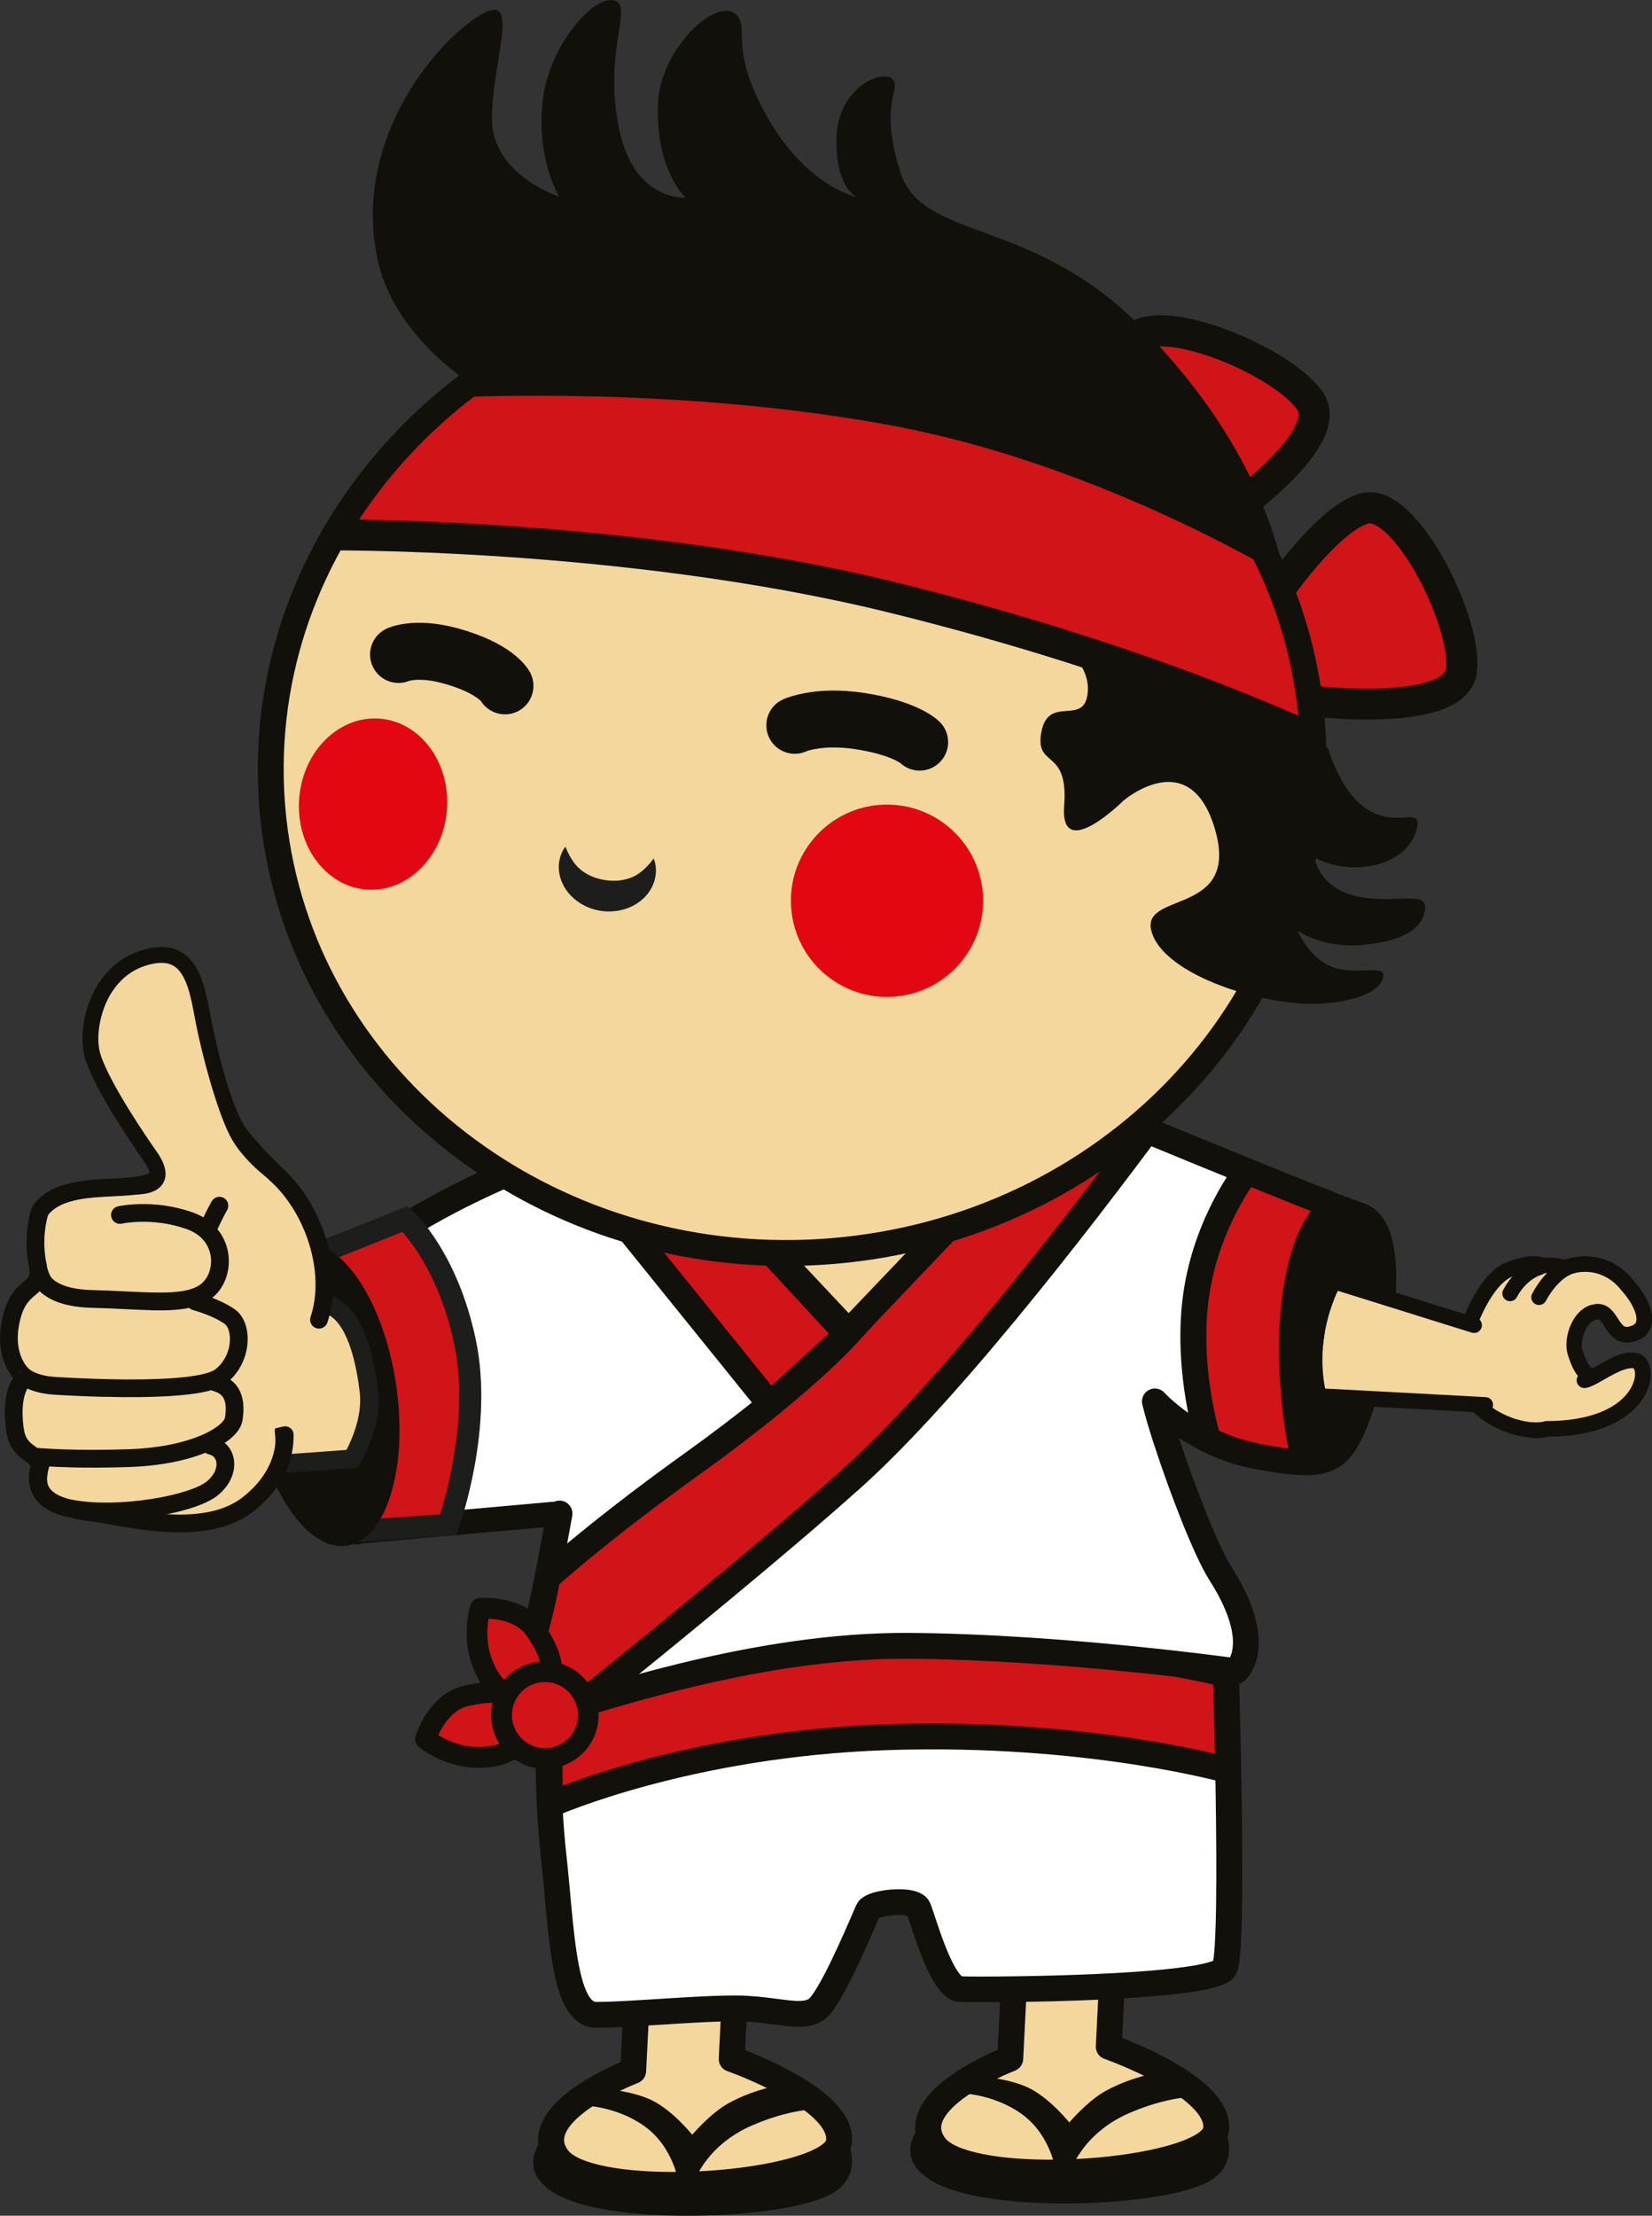<?xml version="1.0" encoding="UTF-8"?>
<svg id="Calque_2" data-name="Calque 2" xmlns="http://www.w3.org/2000/svg" xmlns:xlink="http://www.w3.org/1999/xlink" viewBox="0 0 465.27 623.76">
  <rect x="0" y="0" width="465.27" height="623.76" fill="#333333" stroke="none"/>
  <defs>
    <style>
      .cls-1 {
        clip-path: url(#clippath);
      }

      .cls-2 {
        fill: none;
      }

      .cls-2, .cls-3, .cls-4, .cls-5, .cls-6, .cls-7, .cls-8 {
        stroke-width: 0px;
      }

      .cls-3 {
        fill: #d01417;
      }

      .cls-4 {
        fill: #1d1d1b;
      }

      .cls-9 {
        clip-path: url(#clippath-1);
      }

      .cls-10 {
        clip-path: url(#clippath-2);
      }

      .cls-5 {
        fill: #e30613;
      }

      .cls-6 {
        fill: #f3d79c;
      }

      .cls-7 {
        fill: #fff;
      }

      .cls-8 {
        fill: #12100b;
      }
    </style>
    <clipPath id="clippath">
      <path id="SVGID" class="cls-2" d="M154.75,482.3s-1.09,19.54,1.21,40.1c2.3,20.56,2.51,44.81,12.02,44.81,9.51,0,28.62-1.89,39.55-1.82,10.93.07,18.41,3.3,22.59.18,4.18-3.12,13.38-25.48,14.45-27.8,1.07-2.32,12.77-3.4,14.06-.72,1.29,2.68,6.47,22.67,11.92,22.94,5.45.27,71.78.03,74.46-6.02,2.68-6.04.34-82.69.34-82.69,0,0-59.42-14.15-108.16-9.22-48.73,4.93-82.43,20.24-82.43,20.24Z"/>
    </clipPath>
    <clipPath id="clippath-1">
      <path id="SVGID-2" data-name="SVGID" class="cls-2" d="M353.63,409.85c17.58,3.42,22.09,2.26,26.27-5.66,6.86-12.97,16.19-57.51,3.1-61.97-11.64-3.96-81.4-32.92-81.4-32.92l-62.62,65.64-38.76-41.24-48.66-6.87s-17.41,6.35-34.89,16.81c-17.48,10.46-31.74,9.28-31.74,9.28,0,0,5.67,30.45,19.8,52.07,14.13,21.63-3.92,26.1-3.92,26.1l56.75-5.07s-3.51,19.48-5.12,26.37c-1.61,6.89-9.9,33.1,2.31,29.91,12.2-3.19,57.39-19.31,101.11-19.03,43.73.29,92.19,7.15,92.19,7.15,0,0,8.6-7.18-4.33-27.48-5.66-8.89-15.87-37.56-18.49-48.47,0,0,10.81,11.95,28.39,15.37Z"/>
    </clipPath>
    <clipPath id="clippath-2">
      <path id="SVGID-3" data-name="SVGID" class="cls-2" d="M76.69,227.19c6.2,75.67,76.77,131.64,157.63,125.01,80.85-6.63,141.36-73.34,135.16-149.01-6.2-75.67-76.78-131.64-157.63-125.01-80.85,6.63-141.36,73.34-135.16,149.01Z"/>
    </clipPath>
  </defs>
  <g id="texte">
    <g>
      <g>
        <g>
          <polygon class="cls-6" points="286.53 337.34 243.54 379.32 197.05 337.65 286.53 337.34"/>
          <path class="cls-8" d="M286.53,337.34l-2.04-2.09-41.04,40.07-38.82-34.79,81.9-.29v-2.91s-2.05-2.09-2.05-2.09l2.04,2.09v-2.92s-89.49.31-89.49.31c-1.21,0-2.29.75-2.71,1.88-.43,1.13-.12,2.4.78,3.21l46.49,41.67c1.14,1.02,2.89.98,3.98-.09l42.99-41.98c.85-.83,1.11-2.09.66-3.19-.45-1.1-1.52-1.82-2.71-1.81v2.92Z"/>
          <path class="cls-8" d="M152.42,602.66s-8.22,9.76,6.81,16.27c17.4,7.53,62.92,5.63,75.12-1.42,8.96-5.18,4.49-14.36,4.49-14.36l-86.42-.49Z"/>
          <path class="cls-6" d="M179.44,560.48l-1.13,22.52s-31.02,11.76-21.2,24.61c9.82,12.85,77.59,7.69,79.15-4.59,1.57-12.28-30.21-23.38-30.21-23.38l1.08-21.57-27.7,2.42Z"/>
          <path class="cls-8" d="M179.44,560.48l-3.64-.18-1.13,22.52,3.64.18-1.29-3.41c-.12.05-6.09,2.3-12.23,6.05-3.08,1.89-6.21,4.14-8.73,6.85-1.26,1.36-2.37,2.85-3.19,4.53-.82,1.67-1.35,3.57-1.32,5.58.03,2.48.96,5.01,2.67,7.22h0c1.63,2.1,3.86,3.51,6.43,4.65,3.86,1.68,8.63,2.74,13.98,3.41,5.35.67,11.27.92,17.3.83,10.74-.17,21.81-1.44,30.55-3.63,4.38-1.1,8.18-2.41,11.2-4.09,1.51-.85,2.84-1.79,3.96-2.98.55-.6,1.05-1.26,1.45-2.02.4-.76.69-1.61.8-2.51.07-.52.09-1.02.08-1.52-.04-2.26-.78-4.35-1.86-6.17-1.9-3.19-4.79-5.79-8-8.12-4.82-3.48-10.47-6.29-14.96-8.3-4.49-2-7.81-3.16-7.88-3.18l-1.2,3.44,3.64.18,1.08-21.57c.05-1.05-.35-2.07-1.11-2.81-.76-.73-1.79-1.1-2.85-1.01l-27.7,2.42c-1.82.16-3.23,1.62-3.32,3.45l3.64.18.32,3.63,23.53-2.05-.87,17.4c-.08,1.62.91,3.09,2.44,3.62l.07.02c.77.27,8.14,2.95,15.13,6.85,3.49,1.94,6.87,4.2,9.21,6.45,1.17,1.12,2.07,2.22,2.63,3.2.56.99.78,1.8.79,2.48,0,.17,0,.33-.03.48l.13.02-.13-.03h0s.13.03.13.03l-.13-.03v.03c-.04.08-.26.45-.84.94-1.01.86-3.01,1.94-5.66,2.88-3.98,1.44-9.39,2.67-15.37,3.54-5.99.87-12.56,1.39-18.97,1.49-7.67.12-15.11-.36-20.94-1.5-2.91-.57-5.42-1.3-7.3-2.12-1.89-.82-3.09-1.75-3.56-2.4h0c-.92-1.23-1.14-2.09-1.17-2.91,0-.67.15-1.4.57-2.26.72-1.5,2.29-3.3,4.34-4.98,3.06-2.53,7.09-4.81,10.3-6.38,1.61-.79,3.02-1.42,4.01-1.84.5-.21.89-.37,1.16-.48.13-.05.23-.09.3-.12l.07-.03h.01c1.36-.52,2.27-1.78,2.35-3.23l1.13-22.52-3.64-.18.32,3.63-.32-3.63Z"/>
          <path class="cls-8" d="M195.19,614.98s3.15-10.85,16.76-16.71c12.7-5.47,21.03-4.53,21.03-4.53l-11.33-7.07s-8.45.97-16.52,5.45c-5.07,2.81-10.17,8.84-10.17,8.84,0,0-5.77-7.2-11.88-9.94-6.28-2.82-14.9-3.13-14.9-3.13l-7.01,4.8s10.44-.87,19.88,5.54c8.97,6.09,10.17,16.85,10.17,16.85l3.98-.09Z"/>
          <path class="cls-8" d="M258.61,599.2s-8.22,9.76,6.82,16.27c17.4,7.53,62.92,5.63,75.12-1.42,8.96-5.18,4.49-14.36,4.49-14.36l-86.42-.49Z"/>
          <path class="cls-6" d="M285.63,557.02l-1.13,22.52s-31.02,11.76-21.2,24.61c9.82,12.85,77.59,7.69,79.15-4.59,1.57-12.28-30.21-23.38-30.21-23.38l1.08-21.57-27.7,2.42Z"/>
          <path class="cls-8" d="M285.63,557.02l-3.64-.18-1.13,22.52,3.64.18-1.29-3.41c-.12.05-6.09,2.3-12.23,6.05-3.08,1.89-6.21,4.14-8.73,6.85-1.26,1.36-2.37,2.85-3.19,4.53-.82,1.67-1.35,3.57-1.32,5.58.03,2.48.96,5.01,2.67,7.22h0c1.63,2.1,3.86,3.51,6.43,4.65,3.86,1.68,8.63,2.74,13.98,3.41,5.35.67,11.27.92,17.3.83,10.74-.18,21.81-1.44,30.55-3.63,4.38-1.1,8.17-2.41,11.2-4.09,1.51-.85,2.84-1.79,3.96-2.98.55-.6,1.05-1.26,1.45-2.02.4-.76.69-1.61.8-2.51.07-.52.09-1.02.08-1.52-.04-2.26-.78-4.35-1.86-6.17-1.9-3.19-4.79-5.79-8-8.12-4.82-3.48-10.47-6.29-14.96-8.3-4.49-2-7.81-3.16-7.87-3.18l-1.2,3.44,3.64.18,1.08-21.57c.05-1.05-.35-2.07-1.11-2.81-.76-.73-1.79-1.1-2.85-1.01l-27.7,2.42c-1.82.16-3.23,1.62-3.32,3.45l3.64.18.32,3.63,23.53-2.05-.87,17.4c-.08,1.62.91,3.09,2.44,3.62l.07.02c.77.27,8.14,2.95,15.13,6.85,3.49,1.94,6.87,4.2,9.21,6.45,1.17,1.12,2.07,2.22,2.63,3.2.56.99.78,1.8.79,2.48,0,.17,0,.33-.03.48l.13.02-.13-.03h0s.13.03.13.03l-.13-.03v.03c-.04.08-.26.45-.84.94-1.01.86-3.01,1.94-5.66,2.88-3.98,1.44-9.39,2.67-15.37,3.54-5.99.87-12.56,1.39-18.97,1.49-7.67.12-15.11-.36-20.94-1.5-2.91-.57-5.42-1.3-7.3-2.12-1.89-.82-3.09-1.75-3.56-2.4h0c-.92-1.23-1.14-2.09-1.17-2.91,0-.67.15-1.4.57-2.26.72-1.5,2.29-3.3,4.34-4.98,3.06-2.53,7.09-4.81,10.3-6.38,1.61-.79,3.02-1.42,4.01-1.84.5-.21.89-.37,1.16-.48.13-.05.23-.09.3-.12l.07-.03h.01c1.36-.52,2.27-1.78,2.35-3.23l1.13-22.52-3.64-.18.32,3.63-.32-3.63Z"/>
          <path class="cls-8" d="M301.39,611.52s3.15-10.85,16.76-16.71c12.7-5.47,21.03-4.53,21.03-4.53l-11.33-7.07s-8.45.97-16.52,5.45c-5.07,2.81-10.17,8.84-10.17,8.84,0,0-5.77-7.2-11.88-9.94-6.28-2.82-14.9-3.13-14.9-3.13l-7.01,4.8s10.43-.87,19.88,5.54c8.97,6.09,10.16,16.85,10.16,16.85l3.98-.09Z"/>
          <path class="cls-7" d="M154.75,482.3s-1.09,19.54,1.21,40.1c2.3,20.56,2.51,44.81,12.02,44.81,9.51,0,28.62-1.89,39.55-1.82,10.93.07,18.41,3.3,22.59.18,4.18-3.12,13.38-25.48,14.45-27.8,1.07-2.32,12.77-3.4,14.06-.72,1.29,2.68,6.47,22.67,11.92,22.94,5.45.27,71.78.03,74.46-6.02,2.68-6.04.34-82.69.34-82.69,0,0-59.42-14.15-108.16-9.22-48.73,4.93-82.43,20.24-82.43,20.24Z"/>
          <g class="cls-1">
            <path class="cls-3" d="M154.83,508.07s38.12-17.1,94.78-19.02c56.66-1.92,96.37,9.35,96.37,9.35l-.65-27.14s-35.64-14.42-98.79-11.26c-63.14,3.16-91.8,22.29-91.8,22.29l.08,25.78Z"/>
            <path class="cls-8" d="M154.83,508.07l1.49,3.32h.01c.88-.4,38.29-16.84,93.4-18.7,2.3-.08,4.57-.13,6.81-.17,26.24-.42,48.41,1.94,63.99,4.4,7.79,1.23,13.94,2.48,18.12,3.43,2.09.47,3.69.86,4.76,1.14.54.14.94.24,1.2.32.13.04.23.06.29.08l.08.02c1.11.32,2.31.08,3.23-.62.91-.71,1.44-1.81,1.41-2.97l-.65-27.14c-.04-1.45-.93-2.75-2.28-3.29-.36-.15-31.88-12.83-87.89-11.94-4.02.06-8.17.2-12.44.41-63.83,3.18-93.17,22.58-93.64,22.9-1.01.68-1.62,1.82-1.62,3.04l.08,25.78c0,1.23.63,2.38,1.67,3.05,1.03.67,2.34.77,3.47.26l-1.49-3.32h3.64s-.08-25.79-.08-25.79h-3.64s2.02,3.04,2.02,3.04l-.09-.13.09.13h0s-.09-.13-.09-.13l.09.13c.42-.27,28.47-18.6,89.96-21.68,4.19-.21,8.25-.34,12.2-.4,27.43-.44,48.78,2.45,63.23,5.43,7.22,1.49,12.72,3,16.39,4.13,1.83.57,3.21,1.04,4.12,1.36.45.16.79.29,1.01.37l.24.09.05.02h0s.51-1.26.51-1.26l-.51,1.27h0s.51-1.27.51-1.27l-.51,1.27,1.37-3.38-3.64.09.65,27.14,3.64-.09.99-3.51c-.24-.06-37.08-10.5-90.55-9.66-2.28.04-4.6.09-6.94.17-57.34,1.95-95.86,19.21-96.15,19.33l1.49,3.32h3.64s-3.64,0-3.64,0Z"/>
          </g>
          <path class="cls-8" d="M154.75,482.3l-3.64-.2c0,.06-.38,6.87-.23,16.71.11,6.92.48,15.35,1.45,24,.57,5.07,1.01,10.42,1.5,15.61.37,3.9.77,7.71,1.28,11.26.78,5.34,1.75,10.08,3.46,13.9.87,1.91,1.94,3.63,3.49,5,.77.68,1.68,1.27,2.68,1.66,1.01.4,2.11.61,3.21.61.46,0,.93,0,1.42-.01,4.72-.08,11.01-.49,17.48-.9,6.45-.41,13.07-.82,18.23-.9.84-.01,1.64-.02,2.4-.01,3.53.02,6.72.4,9.64.78,2.93.38,5.58.79,8.19.75,1.17-.02,2.35-.13,3.53-.45,1.18-.31,2.37-.84,3.42-1.63h0c1.07-.83,1.78-1.73,2.56-2.8,1.32-1.86,2.67-4.24,4.05-6.89,2.05-3.96,4.12-8.46,5.77-12.19.83-1.86,1.55-3.53,2.1-4.82.28-.65.52-1.2.7-1.63.19-.43.33-.75.39-.88h0s-2-.92-2-.92l1.45,1.68c.1-.09.33-.3.55-.76l-2-.92,1.45,1.68-.59-.68.51.75.08-.07-.59-.68.51.75v-.02s0,.02,0,.02h0s-.01-.02-.01-.02v.02s.29-.15.65-.26c.55-.18,1.35-.37,2.23-.51.88-.13,1.85-.21,2.75-.23,1.15-.02,2.23.08,2.81.23.14.03.25.07.32.09l.07.03.49-.96-.72.8c.14.12.22.16.22.16l.49-.96-.72.8,1.46-1.62-1.95.94c.16.33.36.55.5.68l1.46-1.62-1.95.94h0s.01.02.01.02c.07.16.31.79.57,1.58.48,1.41,1.14,3.46,1.93,5.72,1.19,3.4,2.65,7.29,4.4,10.56.89,1.64,1.83,3.14,3.01,4.43.6.64,1.27,1.24,2.09,1.74.82.49,1.84.89,3,.94.5.02,1.24.04,2.27.05,3.07.04,8.59.03,15.31-.08,10.81-.17,24.66-.6,36.15-1.53,5.75-.47,10.9-1.05,14.91-1.83,2.01-.4,3.72-.83,5.21-1.4.75-.29,1.44-.62,2.14-1.09.35-.24.7-.52,1.04-.89.34-.36.68-.82.94-1.41.26-.59.37-1.06.49-1.57.2-.95.34-2.01.46-3.3.42-4.47.59-11.58.63-19.88.04-8.29-.05-17.73-.19-26.61-.28-17.54-.75-32.91-.75-32.92-.05-1.65-1.19-3.05-2.8-3.43-.07-.02-11.63-2.77-28.77-5.43-17.14-2.66-39.84-5.25-62.26-4.89-6.17.1-12.33.42-18.34,1.03-49.32,4.99-83.33,20.45-83.57,20.55-1.24.56-2.05,1.76-2.13,3.11l3.64.2,1.51,3.32h.01c.8-.37,33.87-15.15,81.27-19.94,5.77-.58,11.73-.9,17.72-.99,21.79-.35,44.15,2.18,61.02,4.81,8.44,1.31,15.51,2.65,20.45,3.65,2.47.5,4.42.92,5.74,1.22.66.15,1.17.26,1.5.34.17.04.3.07.38.09l.12.03.84-3.54-3.64.11s.03.95.08,2.66c.14,5.13.46,17.04.67,30.15.17,10.78.27,22.38.14,31.66-.06,4.63-.19,8.69-.38,11.73-.1,1.52-.21,2.78-.33,3.69-.06.45-.12.82-.17,1.05l-.06.23v.02s.27.09.27.09l-.28-.1h0s.28.1.28.1l-.28-.1,1.2.45-1.17-.52-.03.07,1.2.45-1.17-.52,2.03.9-1.62-1.52c-.1.11-.26.31-.4.62l2.03.9-1.62-1.52.69.65-.54-.78-.15.13.69.65-.54-.78s-.22.14-.57.28c-.66.27-1.8.6-3.24.91-2.52.54-5.96,1.03-9.91,1.43-11.87,1.23-28.32,1.77-40.68,1.97-4.44.07-8.36.1-11.35.1-1.5,0-2.77,0-3.75-.02-.98-.01-1.7-.03-1.99-.05l-.05.96.42-.88s-.17-.07-.38-.08l-.05.96.42-.88v.02s0-.02,0-.02h0s-.01.02-.01.02v-.02s-.38-.28-.8-.81c-.74-.92-1.68-2.54-2.54-4.42-1.32-2.83-2.55-6.25-3.53-9.16-.49-1.46-.93-2.79-1.3-3.88-.19-.55-.35-1.04-.51-1.47-.16-.44-.3-.8-.5-1.22h0c-.28-.59-.66-1.06-1.05-1.44-.68-.65-1.38-1.02-2.04-1.3-1-.41-1.97-.61-2.98-.74-1-.13-2.04-.17-3.09-.15-2.09.04-4.22.3-6.11.79-.95.25-1.85.55-2.73,1.01-.44.23-.89.51-1.35.9-.45.39-.94.92-1.31,1.71h0c-.17.38-.43.96-.79,1.81-1.26,2.93-3.75,8.72-6.35,14.06-1.3,2.66-2.62,5.22-3.8,7.19-.58.98-1.13,1.82-1.58,2.42-.22.3-.42.54-.57.7l-.18.18-.04.04h0s.09.12.09.12l-.09-.12h0s.09.12.09.12l-.09-.12h0c-.24.17-.5.31-.94.43-.43.11-1.02.19-1.78.2-1.69.04-4.15-.3-7.13-.69-2.99-.39-6.52-.82-10.54-.84-.82,0-1.67,0-2.56.01-5.44.09-12.11.5-18.58.91-6.46.41-12.72.81-17.13.88-.46,0-.89.01-1.3.01-.21,0-.34-.03-.48-.07-.24-.09-.56-.27-1.02-.81-.8-.92-1.75-2.91-2.49-5.63-1.14-4.08-1.92-9.69-2.55-15.82-.64-6.14-1.15-12.82-1.86-19.24-.93-8.33-1.3-16.55-1.41-23.3-.08-4.8-.02-8.86.05-11.72.04-1.43.08-2.55.11-3.32.02-.38.03-.67.04-.87,0-.19.01-.28.01-.28l-3.64-.2,1.51,3.32-1.51-3.32Z"/>
          <path class="cls-3" d="M145.39,491.05s-2.32,3.92-11.42,3.63c-8.08-.25-14.09-5.15-14.09-5.15,0,0,3.04-10.15,11.25-12.11,9.97-2.38,12.98.32,12.98.32l1.27,13.31Z"/>
          <path class="cls-8" d="M145.39,491.05l-2.51-1.49,1.75,1.04-1.69-1.13-.06.09,1.75,1.04-1.69-1.13.44.3-.43-.32-.02.02.44.3-.43-.32s-.39.53-1.51,1.1c-1.12.56-3.03,1.18-6.15,1.24-.39,0-.8,0-1.23-.01-3.47-.1-6.61-1.23-8.86-2.36-1.13-.56-2.02-1.12-2.63-1.52-.3-.2-.53-.37-.67-.47l-.15-.12-.03-.02-.4.5.4-.5h0s-.4.5-.4.5l.4-.5-1.84,2.26,2.79.84-.14-.04.14.04h0s-.14-.04-.14-.04l.14.04c.04-.13.79-2.46,2.36-4.81.78-1.18,1.75-2.35,2.88-3.29,1.14-.94,2.41-1.66,3.9-2.01,2.69-.64,4.78-.88,6.34-.9,1.94-.03,3.08.25,3.66.46.29.1.45.19.49.22h.02s.79-1.18.79-1.18l-.95,1.06.16.13.79-1.19-.95,1.06,1.94-2.17-2.9.28,1.27,13.31,2.9-.28-2.51-1.49,2.51,1.49,2.9-.28-1.27-13.31c-.07-.73-.41-1.41-.96-1.89-.27-.24-.99-.79-2.3-1.25-1.3-.46-3.16-.83-5.7-.79-2.06.03-4.56.33-7.61,1.06-2.57.61-4.72,1.87-6.44,3.34-2.58,2.21-4.25,4.86-5.34,6.97-1.08,2.11-1.56,3.69-1.59,3.81-.34,1.13.04,2.35.95,3.1.12.1,1.78,1.44,4.55,2.83,2.77,1.38,6.68,2.83,11.29,2.98.52.02,1.02.02,1.51.01,4.4-.07,7.46-1.1,9.45-2.27,1.99-1.17,2.86-2.45,3.07-2.8.32-.54.45-1.15.39-1.77l-2.9.28Z"/>
          <path class="cls-7" d="M353.63,409.85c17.58,3.42,22.09,2.26,26.27-5.66,6.86-12.97,16.19-57.51,3.1-61.97-11.64-3.96-81.4-32.92-81.4-32.92l-62.62,65.64-38.76-41.24-48.66-6.87s-17.41,6.35-34.89,16.81c-17.48,10.46-31.74,9.28-31.74,9.28,0,0,5.67,30.45,19.8,52.07,14.13,21.63-3.92,26.1-3.92,26.1l56.75-5.07s-3.51,19.48-5.12,26.37c-1.61,6.89-9.9,33.1,2.31,29.91,12.2-3.19,57.39-19.31,101.11-19.03,43.73.29,92.19,7.15,92.19,7.15,0,0,8.6-7.18-4.33-27.48-5.66-8.89-15.87-37.56-18.49-48.47,0,0,10.81,11.95,28.39,15.37Z"/>
          <g class="cls-9">
            <path class="cls-3" d="M336.61,299.64s-58.31,82.12-96.63,116.48c-32.33,28.98-94.41,78.08-94.41,78.08l-17.54-24.83-15.6-11.5,22.66,5.04s13.65-17.69,60.02-50.95c31.4-22.52,43.48-36.33,43.48-36.33l65.88-71.96,32.14-4.02Z"/>
            <path class="cls-8" d="M336.61,299.64l-2.97-2.11s-.22.31-.66.92c-3.25,4.54-18.24,25.34-36.87,48.99-9.31,11.82-19.54,24.36-29.65,35.92-10.11,11.56-20.12,22.15-28.92,30.04-16.07,14.41-39.66,33.92-59.2,49.79-9.77,7.94-18.53,14.98-24.85,20.03-3.16,2.53-5.71,4.55-7.47,5.95-1.76,1.4-2.72,2.16-2.72,2.16l2.26,2.86,2.98-2.1-17.54-24.83c-.23-.33-.49-.59-.81-.83l-1.72-1.27,5.83,1.3c1.38.31,2.81-.21,3.68-1.33l-.56-.43.56.44h0s-.56-.44-.56-.44l.56.44c.15-.2,13.83-17.63,59.26-50.22,31.61-22.67,43.91-36.67,44.1-36.89l-2.74-2.4,2.69,2.46,64.98-70.97,30.81-3.86-.45-3.62-2.97-2.11,2.97,2.11-.45-3.62-32.14,4.02c-.85.11-1.66.52-2.23,1.15l-65.88,71.96-.06.06h0c-.18.21-12.16,13.75-42.86,35.77-46.59,33.42-60.51,51.33-60.78,51.69l2.89,2.23.79-3.56-22.66-5.04c-1.69-.38-3.39.48-4.11,2.05-.72,1.57-.24,3.42,1.15,4.44l15.13,11.15,17.2,24.35c.58.82,1.46,1.36,2.46,1.5.99.14,2-.13,2.78-.75,0,0,15.54-12.29,35.12-28.2,19.58-15.92,43.2-35.45,59.46-50.02,9.77-8.76,20.67-20.42,31.59-33.02,32.73-37.78,65.55-84.01,65.58-84.06.83-1.17.89-2.74.16-3.98-.74-1.24-2.15-1.92-3.58-1.75l.45,3.62Z"/>
            <polygon class="cls-3" points="216.88 395.38 154.34 317.95 177.01 309 238.59 375.62 216.88 395.38"/>
            <path class="cls-8" d="M216.88,395.38l2.83-2.29-59.42-73.57,15.74-6.21,57.39,62.09-19,17.28,2.45,2.7,2.83-2.29-2.83,2.29,2.45,2.7,21.72-19.76c.72-.65,1.15-1.56,1.19-2.54.04-.97-.3-1.92-.96-2.63l-61.58-66.62c-1.02-1.11-2.61-1.47-4.01-.92l-22.67,8.95c-1.08.42-1.89,1.34-2.19,2.46-.29,1.12-.04,2.32.69,3.22l62.54,77.43c.63.78,1.56,1.27,2.56,1.34,1,.08,1.99-.26,2.73-.94l-2.45-2.7Z"/>
            <path class="cls-3" d="M375.93,339.58s-8.16,3.15-11.2,25.82c-3.04,22.67,2.63,46.43,2.63,46.43l-14.51,8.12-12.61-14.68s-6.31-19.86-3.36-40.63c2.94-20.77,14.27-34.97,14.27-34.97l24.78,9.91Z"/>
            <path class="cls-8" d="M375.93,339.58l-1.31-3.4c-.65.24-3.38,1.57-6.18,5.78-2.81,4.21-5.75,11.22-7.32,22.95-.77,5.74-1,11.49-.91,16.91.27,16.89,3.57,30.69,3.61,30.85l3.54-.85-1.78-3.18-11.91,6.67-10.66-12.42-2.76,2.37,3.47-1.1v-.02c-.18-.53-3.75-12.23-3.96-26.52-.06-4.03.13-8.25.74-12.48h0c1.39-9.86,4.8-18.23,7.86-24.1,1.53-2.94,2.97-5.25,4.01-6.81.52-.78.94-1.37,1.23-1.76.14-.19.25-.34.32-.43l.07-.1v-.02s-.56-.45-.56-.45l.57.45h0s-.57-.45-.57-.45l.57.45-2.85-2.27-1.35,3.38,24.78,9.91,1.35-3.38-1.31-3.4,1.31,3.4,1.35-3.38-24.78-9.91c-1.49-.6-3.2-.15-4.2,1.11-.11.14-3.07,3.87-6.42,10.29-3.34,6.42-7.07,15.53-8.62,26.45h0c-.66,4.68-.87,9.28-.81,13.62.26,15.9,4.25,28.42,4.31,28.63.15.46.39.9.71,1.27l12.61,14.68c1.13,1.32,3.03,1.65,4.54.81l14.51-8.12c1.42-.8,2.14-2.44,1.76-4.02v-.03c-.16-.66-3.17-13.74-3.41-29.25-.08-5.14.14-10.54.85-15.83,1.46-10.94,4.13-16.84,6.16-19.87,1.02-1.52,1.87-2.33,2.38-2.74.26-.2.43-.31.49-.35l.03-.02-.3-.57.26.58.03-.02-.3-.57.26.58-1.06-2.36.93,2.42.13-.05-1.06-2.36.93,2.42c1.4-.54,2.32-1.88,2.33-3.38,0-1.5-.9-2.85-2.29-3.41l-1.35,3.38Z"/>
            <path class="cls-8" d="M397.35,377.14c-1.19,23.83-9.8,42.77-19.23,42.29-9.43-.47-16.1-20.17-14.91-44,1.19-23.83,9.8-42.77,19.23-42.29,9.43.47,16.1,20.17,14.91,44Z"/>
          </g>
          <path class="cls-8" d="M353.63,409.85l-.7,3.58c6.42,1.24,11.22,1.93,15.24,1.88,1.79-.03,3.43-.21,4.98-.61,2.31-.59,4.38-1.73,6.01-3.29,1.64-1.55,2.86-3.42,3.97-5.51,1.26-2.39,2.48-5.46,3.66-9.04,1.76-5.37,3.41-11.86,4.6-18.53,1.19-6.68,1.93-13.52,1.84-19.64-.08-4.45-.57-8.51-1.83-12-.64-1.74-1.48-3.36-2.66-4.75-1.17-1.39-2.73-2.54-4.55-3.15-1.35-.46-3.7-1.34-6.7-2.5-10.52-4.08-29.16-11.67-45.14-18.23-7.99-3.28-15.33-6.31-20.66-8.51-2.67-1.1-4.84-2-6.34-2.62-1.5-.62-2.33-.97-2.33-.97-1.39-.58-2.99-.24-4.03.85l-59.97,62.86-36.12-38.44c-.57-.6-1.33-1-2.15-1.11l-48.66-6.87c-.59-.08-1.2-.02-1.76.18-.12.05-17.68,6.44-35.51,17.11-17.83,10.68-32.37,9.73-32.56,9.95-.59.64-.93,1.49-.95,2.37,0,.05,0,.27,0,.66.03,1.84.28,7.55,2.19,15.36,1.91,7.81,11.52,27.92,18.2,38.14,7.36,11.26-20.8,15.51-14.09,20.4,6.7,4.89,11.6,6.98,11.8,7.07.91.39,1.94.39,2.84,0l56.75-5.07-1.42-3.36-3.59-.65s-.22,1.21-.57,3.14c-.53,2.89-1.36,7.4-2.21,11.81-.85,4.41-1.72,8.76-2.3,11.23-.22.94-.61,2.42-1.07,4.18-.68,2.64-1.51,5.95-2.17,9.36-.65,3.42-1.14,6.93-1.1,10.18.02,1.24.12,2.44.35,3.62.35,1.75.99,3.51,2.38,5.01.69.74,1.58,1.36,2.58,1.76,1,.4,2.07.57,3.13.55.89-.01,1.77-.15,2.66-.38h0c3.12-.82,7.98-2.34,14.3-4.21,18.91-5.6,50.69-14.19,81.9-14.68,1.32-.02,2.64-.03,3.96-.02,21.68.14,44.65,1.92,62.16,3.67,8.76.87,16.15,1.74,21.36,2.38,2.6.32,4.65.59,6.05.78.7.09,1.24.17,1.6.22.36.05.54.08.54.08,1.02.14,2.06-.15,2.85-.81.29-.24,1.35-1.2,2.33-3.06.98-1.86,1.85-4.62,1.78-8.21-.09-5.21-2.03-12.06-7.7-20.96-1.22-1.91-2.9-5.28-4.64-9.29-2.64-6.04-5.52-13.6-7.97-20.64-2.45-7.03-4.48-13.58-5.41-17.44l-3.54.85-2.7,2.44c.14.15,3.02,3.32,8.22,6.95,5.2,3.62,12.74,7.71,22.18,9.55l.7-3.58.69-3.58c-8.14-1.58-14.8-5.17-19.4-8.38-2.3-1.6-4.08-3.1-5.27-4.19-.59-.54-1.04-.98-1.33-1.27-.14-.15-.25-.26-.31-.32l-.07-.07h-.01s-1.09.99-1.09.99l1.1-.99h0s-1.09.99-1.09.99l1.1-.99c-1.11-1.23-2.93-1.55-4.4-.78-1.47.78-2.23,2.46-1.84,4.07.7,2.89,1.84,6.78,3.28,11.2,2.15,6.62,4.93,14.4,7.73,21.41,1.4,3.5,2.8,6.82,4.14,9.71,1.34,2.9,2.61,5.36,3.82,7.27,5.18,8.13,6.51,13.71,6.56,17.16.03,2.4-.51,3.85-.95,4.7-.22.42-.43.7-.55.83l-.1.11,1.11,1.13-1.01-1.21-.1.09,1.11,1.13-1.01-1.21,2.33,2.8.51-3.61c-.08,0-48.61-6.89-92.68-7.19-1.38,0-2.75,0-4.13.02-21.63.35-43.18,4.38-60.82,8.7-8.82,2.16-16.66,4.39-23.03,6.28-6.36,1.88-11.29,3.42-14.08,4.15h0c-.43.11-.74.15-.94.15-.16,0-.24-.01-.28-.02h-.03s-.03.06-.03.06l.04-.06h-.02s-.03.06-.03.06l.04-.06-.02.03.03-.03h0s-.02.03-.02.03l.03-.03s-.05-.04-.13-.17c-.12-.2-.29-.62-.41-1.24-.13-.62-.2-1.42-.22-2.34-.03-1.59.14-3.53.44-5.57.45-3.06,1.18-6.35,1.9-9.26.72-2.92,1.41-5.41,1.81-7.1.84-3.59,2.12-10.17,3.2-15.93,1.08-5.75,1.96-10.62,1.96-10.63.24-1.32-.27-2.66-1.31-3.49-1.04-.83-2.46-1.03-3.7-.51l-56.75,5.07,1.42,3.36,1.42-3.35-.4.93.4-.93h0s-.4.93-.4.93l.4-.93c-.09-.04-4.55-1.98-10.65-6.46-6.1-4.49,22.86-8.08,16.19-18.28-6.15-9.4-15.47-28.72-17.22-35.88-1.75-7.16-1.96-12.34-1.98-13.75,0-.14,0-.24,0-.3v-.06s-.38,0-.38,0h.38s0,0,0,0h-.38s.38,0,.38,0l-3.64-.09,2.69,2.46-.94-.86.93.86h0s-.94-.86-.94-.86l.93.86c.06-.06,14.08,1.47,30.93-8.61,8.56-5.13,17.16-9.27,23.6-12.12,3.22-1.43,5.9-2.53,7.77-3.27.93-.37,1.67-.65,2.16-.84.25-.09.43-.16.56-.21l.14-.05h.04s-1.25-3.44-1.25-3.44l-.51,3.61,47.39,6.7,37.88,40.31c.68.73,1.64,1.14,2.64,1.15,1,0,1.96-.4,2.65-1.13l62.62-65.64-2.64-2.52-1.4,3.37s17.45,7.24,36.35,14.98c9.45,3.87,19.27,7.86,27.46,11.14,4.1,1.64,7.79,3.1,10.83,4.28,3.05,1.18,5.42,2.07,6.98,2.6.48.17.88.43,1.35.97.7.8,1.43,2.32,1.93,4.43.5,2.1.78,4.76.82,7.71.12,7.26-1.14,16.33-2.99,24.5-.92,4.09-1.99,7.96-3.08,11.28-1.09,3.32-2.22,6.1-3.18,7.91-.6,1.14-1.17,2.04-1.72,2.73-.84,1.04-1.55,1.6-2.53,2.04-.98.43-2.33.73-4.38.76-3.05.06-7.51-.53-13.73-1.74l-.69,3.58Z"/>
          <path class="cls-3" d="M143.3,477.04s-4.5-.71-7.6-9.27c-2.75-7.6-.42-15-.42-15,0,0,10.56-.93,15.42,5.98,5.9,8.38,4.5,12.18,4.5,12.18l-11.9,6.11Z"/>
          <path class="cls-8" d="M143.3,477.04l.45-2.88-.31,1.95.42-1.93-.11-.02-.31,1.95.42-1.93-.09.4.11-.39h-.02s-.09.39-.09.39l.11-.39s-.74-.2-1.78-1.18c-1.03-.99-2.43-2.81-3.67-6.23-.83-2.28-1.13-4.59-1.17-6.64-.03-1.9.18-3.57.39-4.74.11-.58.21-1.04.29-1.35.04-.15.07-.26.09-.33l.02-.07-.05-.02.05.02h0s-.05-.02-.05-.02l.05.02-2.78-.88.26,2.9-.08-.87.07.87h0s-.08-.87-.08-.87l.07.87s.28-.02.72-.03c1.15-.02,3.52.07,5.9.75,1.19.34,2.38.83,3.43,1.49,1.06.66,1.98,1.48,2.73,2.54,3.68,5.24,4.1,8.21,4.11,9.23,0,.26-.02.41-.02.45h0s1.48.34,1.48.34l-1.42-.52-.06.19,1.48.33-1.42-.52,2.74,1-1.33-2.59-11.9,6.11,1.33,2.59.45-2.88-.45,2.88,1.33,2.59,11.9-6.11c.65-.33,1.15-.9,1.41-1.59.12-.32.34-1.12.32-2.36-.04-2.48-1.02-6.6-5.18-12.5-1.25-1.78-2.8-3.13-4.42-4.14-2.43-1.51-5-2.27-7.23-2.68-2.23-.41-4.14-.45-5.28-.44-.66.01-1.07.04-1.13.05-1.17.1-2.17.9-2.52,2.03-.06.19-1.13,3.58-1.05,8.33.04,2.55.42,5.5,1.51,8.53,1.69,4.68,3.88,7.49,5.85,9.1,1.96,1.62,3.62,2,4.04,2.06.62.1,1.23,0,1.79-.29l-1.33-2.59Z"/>
          <path class="cls-3" d="M148.41,493.94c-6.15-2.8-8.86-10.05-6.06-16.19,2.8-6.15,10.04-8.86,16.19-6.06,6.15,2.8,8.86,10.05,6.06,16.19-2.8,6.15-10.05,8.86-16.19,6.06Z"/>
          <path class="cls-8" d="M148.41,493.94l1.21-2.65c-1.7-.77-3.04-1.98-3.97-3.43-.93-1.46-1.45-3.16-1.48-4.9-.02-1.34.24-2.69.84-3.99h0c.77-1.7,1.98-3.04,3.43-3.98,1.45-.93,3.16-1.45,4.9-1.48,1.34-.02,2.69.24,4,.84,1.7.77,3.04,1.98,3.97,3.43.93,1.46,1.45,3.16,1.48,4.9.02,1.34-.24,2.69-.84,4h0c-.78,1.7-1.98,3.03-3.44,3.97-1.46.93-3.16,1.45-4.9,1.48-1.34.02-2.69-.24-4-.84l-1.21,2.65-1.21,2.65c2.1.96,4.33,1.4,6.5,1.36,2.83-.05,5.59-.89,7.96-2.4,2.37-1.52,4.35-3.72,5.59-6.46h0c.96-2.1,1.39-4.33,1.36-6.5-.05-2.84-.89-5.59-2.4-7.96-1.52-2.37-3.72-4.35-6.47-5.59-2.1-.96-4.33-1.4-6.5-1.36-2.84.05-5.59.89-7.96,2.4-2.37,1.52-4.34,3.72-5.59,6.46h0c-.96,2.1-1.4,4.33-1.36,6.5.05,2.84.89,5.59,2.4,7.96,1.52,2.37,3.72,4.34,6.47,5.59l1.21-2.65Z"/>
          <path class="cls-3" d="M341.42,147.92s35.62-23.6,27.46-35.16c-8.16-11.57-43.66-26.02-50.29-16.56-6.63,9.46-2.79,38.98-2.79,38.98l25.62,12.75Z"/>
          <path class="cls-8" d="M341.42,147.92l-2.41-3.65.07-.04c.75-.5,7.83-5.29,14.52-11.26,3.34-2.98,6.59-6.26,8.85-9.3,1.13-1.51,2.01-2.96,2.55-4.19.55-1.24.75-2.23.73-2.87-.02-.6-.12-.89-.41-1.33h0c-1.11-1.6-3.42-3.76-6.42-5.85-4.5-3.15-10.53-6.25-16.48-8.47-2.97-1.11-5.93-2-8.65-2.6-2.72-.6-5.2-.89-7.16-.86-1.47.02-2.62.23-3.34.5-.36.13-.61.27-.77.39-.16.12-.25.21-.31.31h0c-.47.66-1,1.76-1.43,3.18-.66,2.13-1.13,4.93-1.38,7.95-.26,3.02-.33,6.27-.28,9.38.07,4.13.33,8,.58,10.83.12,1.41.25,2.57.33,3.36.04.4.08.7.11.91l.03.23v.07s-4.33.56-4.33.56l1.95-3.91,25.62,12.75-1.95,3.91-2.41-3.65,2.41,3.65-1.95,3.91-25.62-12.75c-1.31-.65-2.2-1.9-2.39-3.35-.01-.1-.99-7.56-1.13-16.38-.07-4.43.07-9.21.68-13.65.31-2.23.74-4.38,1.36-6.39.63-2.02,1.43-3.91,2.62-5.62h0c.66-.94,1.48-1.75,2.37-2.39,1.34-.96,2.83-1.57,4.35-1.95,1.52-.38,3.1-.55,4.72-.58,3.86-.05,8.06.67,12.42,1.87,6.53,1.8,13.39,4.7,19.38,8.09,3,1.7,5.77,3.52,8.18,5.42,2.41,1.92,4.47,3.9,6.03,6.09h0c1.34,1.87,2,4.12,2.02,6.24.03,2.41-.62,4.65-1.57,6.75-1.68,3.67-4.34,7.07-7.35,10.32-4.52,4.85-9.9,9.3-14.19,12.59-4.28,3.29-7.47,5.39-7.53,5.43-1.3.86-2.96.97-4.36.27l1.95-3.91Z"/>
          <path class="cls-8" d="M363.42,180.79s4.16-42.78-43-89.66c-30.51-30.34-60.9-23.15-66.97-42.98-6.07-19.83.66-22.92-2.12-25.87-2.78-2.95-15.3,2.38-15.73,16.3-.45,14.38,5.75,16.92,5.75,16.92,0,0-13.56-2.7-24.63-21.49-11.07-18.79-6.17-25.27-8.74-29.14-4.8-7.23-22.11,8.24-22.68,24.49-.66,18.6,7.79,26.28,7.79,26.28,0,0-14.51,1.19-18.74-19.43-4.23-20.62,3.06-32.73-.37-35.54-4.93-4.04-19.33,11.11-21.14,27.78-1.81,16.66,4.67,26.93,4.67,26.93,0,0-18.92-6.07-18.95-21.95-.03-15.88,8.11-35.37-2.49-29.65-11.65,6.27-37.63,35.09-29.52,70.15,5.07,21.9,28.07,35.42,28.07,35.42l228.83,71.45Z"/>
          <path class="cls-3" d="M367.86,197.2s42.38,5.43,43.77-8.66c1.39-14.09-16.02-48.24-27.23-45.41-11.2,2.82-27.59,27.67-27.59,27.67l11.05,26.4Z"/>
          <path class="cls-8" d="M367.86,197.2l.56-4.34h.08c.92.13,9.41,1.13,18.38.98,2.75-.04,5.54-.19,8.14-.5,3.9-.44,7.39-1.29,9.53-2.38,1.07-.54,1.78-1.1,2.16-1.56.38-.47.5-.76.56-1.29h0c.04-.45.07-.96.06-1.52-.03-2.9-.91-7.13-2.43-11.61-2.27-6.74-5.99-14.15-9.91-19.58-1.95-2.72-3.97-4.93-5.7-6.31-.86-.69-1.65-1.17-2.27-1.44-.62-.27-1.04-.33-1.28-.33l-.26.03h0c-.79.19-1.9.68-3.15,1.47-2.2,1.37-4.79,3.6-7.31,6.17-3.79,3.86-7.47,8.45-10.16,12.04-1.35,1.8-2.45,3.35-3.21,4.45-.38.55-.68.98-.88,1.28-.1.15-.17.26-.22.33l-.05.08v.02s-3.66-2.41-3.66-2.41l4.03-1.69,11.05,26.4-4.03,1.69.56-4.34-.56,4.34-4.03,1.69-11.05-26.4c-.56-1.35-.42-2.88.38-4.1.06-.08,4.21-6.39,9.89-13.18,2.84-3.39,6.06-6.91,9.43-9.86,1.69-1.48,3.41-2.82,5.2-3.94,1.79-1.11,3.64-2.02,5.65-2.53h0c.75-.19,1.51-.29,2.26-.3,2.36-.03,4.49.72,6.4,1.79,1.67.95,3.21,2.17,4.69,3.58,2.58,2.47,4.98,5.55,7.22,8.99,3.35,5.16,6.3,11.11,8.48,16.97,1.09,2.93,1.98,5.83,2.63,8.6.64,2.78,1.03,5.43,1.07,7.93.01.86-.02,1.69-.1,2.51h0c-.15,1.53-.62,3-1.34,4.28-.63,1.12-1.44,2.1-2.33,2.93-1.58,1.45-3.41,2.48-5.36,3.29-2.93,1.2-6.19,1.92-9.59,2.39-3.39.47-6.93.67-10.34.72-10.31.16-19.59-1.04-19.71-1.05-1.55-.2-2.87-1.21-3.48-2.65l4.03-1.69Z"/>
          <path class="cls-6" d="M76.69,227.19c6.2,75.67,76.77,131.64,157.63,125.01,80.85-6.63,141.36-73.34,135.16-149.01-6.2-75.67-76.78-131.64-157.63-125.01-80.85,6.63-141.36,73.34-135.16,149.01Z"/>
          <g class="cls-10">
            <path class="cls-8" d="M374.39,168.65l-250.04-54.25,29.32-38.84s85.2-18.42,92.93-17.15c7.73,1.27,73.77,5.88,78.48,10.49,4.71,4.61,37.85,54.3,37.85,54.3l11.47,45.45Z"/>
            <path class="cls-3" d="M90.01,150.58s84.92-1.07,160.77,17.49c75.84,18.56,121.89,41.46,121.89,41.46l6.53-41.6s-58.69-39.89-128.18-52.61c-69.5-12.73-139.44-6.99-139.44-6.99l-21.57,42.25Z"/>
            <path class="cls-8" d="M90.01,150.58l-.05-4.37c.08,0,21.42-.27,52.29,1.79,30.87,2.07,71.27,6.45,109.57,15.82,76.25,18.66,122.58,41.69,122.8,41.79l-1.95,3.91-4.32-.68,6.53-41.6,4.32.68-2.46,3.62-.03-.02c-.77-.52-15.55-10.44-38.57-21.75-23.01-11.31-54.28-24-87.91-30.16-41.21-7.55-82.79-8.55-109.42-8.13-8.9.14-16.14.44-21.14.7-2.5.13-4.44.25-5.75.34-.66.04-1.15.08-1.49.11-.17.01-.29.02-.37.03h-.12s-.36-4.35-.36-4.35l3.9,1.99-21.57,42.25-3.9-1.99-.05-4.37.05,4.37-3.89-1.99,21.57-42.25c.69-1.35,2.02-2.25,3.54-2.37.08,0,11.4-.93,29.45-1.22,27-.43,69.05.57,111.14,8.27,35.33,6.47,67.7,19.78,91.31,31.46,23.6,11.68,38.43,21.75,38.55,21.84,1.4.95,2.12,2.63,1.86,4.29l-6.53,41.6c-.22,1.37-1.08,2.57-2.31,3.21-1.23.64-2.71.65-3.95.03h-.02c-1.2-.6-46.71-22.96-120.96-41.13-37.54-9.19-77.53-13.55-108.08-15.59-15.28-1.02-28.2-1.47-37.29-1.65-4.55-.09-8.13-.12-10.58-.13-1.22,0-2.16,0-2.79,0-.31,0-.55,0-.71,0-.16,0-.23,0-.23,0-1.53.02-2.96-.76-3.77-2.07-.81-1.3-.88-2.93-.18-4.29l3.89,1.99Z"/>
          </g>
          <path class="cls-8" d="M76.69,227.19l3.63-.3c2.89,35.17,20.06,65.96,45.88,87.88,25.82,21.91,60.27,34.89,97.58,34.3,3.39-.05,6.81-.22,10.24-.5,38-3.12,71.35-19.81,95.06-44.47,23.71-24.67,37.74-57.25,37.18-92.25-.04-2.77-.18-5.56-.41-8.36h0c-2.89-35.18-20.06-65.96-45.88-87.88-25.82-21.91-60.27-34.89-97.58-34.3-3.39.05-6.8.22-10.24.5-38,3.11-71.35,19.81-95.06,44.47-23.71,24.67-37.74,57.25-37.18,92.25.04,2.77.18,5.56.41,8.36h0s-3.63.3-3.63.3l-3.63.3c-.24-2.96-.38-5.91-.43-8.84-.59-37.05,14.28-71.49,39.21-97.42,24.93-25.94,59.94-43.42,99.71-46.68,3.6-.29,7.17-.47,10.72-.52,39.08-.62,75.24,12.97,102.41,36.03,27.17,23.05,45.38,55.63,48.43,92.84h0c.25,2.96.39,5.91.43,8.84.59,37.05-14.28,71.49-39.21,97.42-24.93,25.94-59.94,43.42-99.72,46.68-3.59.29-7.17.47-10.72.52-39.08.62-75.24-12.97-102.41-36.03-27.17-23.05-45.38-55.63-48.43-92.84h0s3.63-.3,3.63-.3Z"/>
          <path class="cls-8" d="M373.97,210.54s3.77,13.03,11.37,17.49c7.61,4.46,13.6.15,13.86,3.31.26,3.15-2.59,10.2-12.34,12.26-9.74,2.07-16.74-2.26-16.74-2.26,0,0,1.32,8.79,12.34,11.06,11.03,2.27,20.18-2.23,18.8,4.18-.94,4.38-5.1,8.19-17.1,9.4-11.46,1.16-18.67-3.93-18.67-3.93,0,0,3.57,8.6,10.87,10.54,7.3,1.94,15.04-1.61,12.89,3.39-2.19,5.09-14.73,7.27-23.51,6.5-18-1.56-39.43-10.24-41.57-20.86-2.14-10.62,25.09-3.96,18.02-28.16-7.06-24.2-25.8-8.05-25.8-8.05,0,0-17.96,17.83-16.68,1.37,1.28-16.4-8.24-10.38-6.45-20.54,1.83-10.38,11.12-2.45,12.85-9.85,1.88-8.04-5.92-13.94-5.92-13.94l73.75,28.07Z"/>
          <path class="cls-5" d="M84.27,224.69c-1.07,13.28,7.38,24.8,18.87,25.72,11.48.92,21.66-9.1,22.72-22.38,1.06-13.28-7.38-24.8-18.87-25.72-11.48-.92-21.66,9.1-22.72,22.38Z"/>
          <path class="cls-4" d="M184.11,241.67c-2.26,3.03-4.48,4.77-6.71,5.52-2.2.78-4.46.9-6.74.61-2.27-.33-4.43-1.05-6.36-2.39-1.95-1.31-3.66-3.54-5.06-7.06-1.14,1.5-1.77,3.37-1.86,5.38-.08,2.01.48,4.15,1.58,6.01,2.22,3.77,6.32,6.17,10.51,6.71,4.19.58,8.8-.64,11.93-3.71,1.54-1.52,2.64-3.44,3.08-5.4.44-1.97.32-3.93-.38-5.67Z"/>
          <path class="cls-5" d="M222.84,255.79c1.22,14.9,14.29,25.99,29.19,24.76,14.9-1.22,25.98-14.29,24.76-29.19-1.22-14.9-14.29-25.99-29.19-24.76-14.9,1.22-25.99,14.29-24.76,29.19Z"/>
          <path class="cls-8" d="M253.26,214.54l3.68-3.61-3.34,3.92c-.05-.04-.17-.15-.34-.32l3.68-3.61-3.34,3.92.67-.78-.63.81-.03-.03.67-.78-.63.81s-.79-.62-2.77-1.43c-1.98-.8-5.16-1.8-9.97-2.54h0c-2.55-.39-4.76-.51-6.62-.48-2.71.04-4.68.4-5.89.69-.6.15-1.01.28-1.22.36l-.16.06-1.41-3.48,1.56,3.42-.15.07-1.41-3.48,1.56,3.42c-4.03,1.84-8.78.07-10.62-3.96-1.84-4.03-.07-8.78,3.96-10.62.81-.37,5.55-2.36,13.53-2.49,2.74-.04,5.86.13,9.31.66h0c7.17,1.1,12.16,2.79,15.55,4.4,3.39,1.61,5.17,3.16,5.84,3.84,3.1,3.16,3.05,8.24-.12,11.34-3.16,3.1-8.24,3.05-11.34-.12h0Z"/>
          <path class="cls-8" d="M135.18,196.86l4.99-2.65-4.68,3.18c-.07-.1-.18-.28-.31-.53l4.99-2.65-4.68,3.18,1.99-1.35-1.92,1.44-.07-.1,1.99-1.35-1.92,1.44.42-.32-.41.34v-.02s.41-.32.41-.32l-.41.34s-.57-.69-2.19-1.67c-1.61-.98-4.31-2.27-8.59-3.44-3.11-.86-5.4-1.04-6.95-1.02-1.21.02-1.97.17-2.33.25l-.19.05h-.04s-1.23-3.57-1.23-3.57l1.61,3.42c-.25.12-.38.16-.38.16l-1.23-3.59,1.61,3.42c-4,1.89-8.78.17-10.67-3.83-1.89-4-.17-8.78,3.83-10.67.89-.43,3.89-1.61,8.75-1.68,3.1-.05,6.95.35,11.46,1.59,7.14,1.97,11.93,4.48,15.09,6.84,3.17,2.35,4.66,4.57,5.19,5.58,2.07,3.91.58,8.76-3.33,10.84-3.91,2.07-8.76.58-10.84-3.33h0Z"/>
          <path class="cls-6" d="M411,383.14c.16-2.6.76-5.05,1.69-7.28h0s4.79-15.8,12.75-18.62c5.83-2.07,8.13-1.42,8.94-.92,2.52-.31,4.77.08,6.35.53.62-.18,1.25-.35,1.87-.5,9.99-2.39,15.38,5.1,15.38,5.1,5.77,6.4,6.57,11.96,2.79,13.64-7.11,3.17-6.33-6.38-11.19-5.81-4.86.56-7.14,7.85-6.01,11.45,4.41,14,8.9,1.17,16.88,2.33,4.93.71,3.7,19.15-24.92,19.19-.99.32-2.18.46-3.63.37-1.79-.11-3.63-.45-5.45-1h0c-.36-.05-.69-.16-1-.32-7.91-2.72-15-9.33-14.44-18.16Z"/>
          <path class="cls-8" d="M411,383.14l-2.18-.14c.18-2.84.83-5.53,1.86-7.98l2.02.84,1.47,1.62h0c-.73.67-1.81.76-2.64.23-.83-.53-1.21-1.54-.92-2.48.02-.07,1.1-3.62,3.11-7.76,1.01-2.07,2.25-4.3,3.75-6.32,1.5-2.02,3.26-3.87,5.41-5.12.58-.34,1.2-.63,1.84-.85,3.07-1.09,5.31-1.5,7.03-1.55,1.71-.04,2.95.31,3.78.82l-1.14,1.87-.26-2.17c2.9-.35,5.43.09,7.22.6l-.6,2.1-.6-2.1c.65-.19,1.3-.36,1.97-.52,2.79-.67,5.34-.66,7.54-.23,3.31.64,5.82,2.16,7.49,3.51,1.68,1.36,2.55,2.55,2.63,2.67l-1.77,1.28,1.62-1.46c1.51,1.67,2.72,3.32,3.64,4.9,1.32,2.31,2.06,4.5,2.03,6.61-.02,1.05-.26,2.1-.77,3.03-.51.93-1.29,1.71-2.22,2.24-.2.12-.41.22-.62.31-1.07.48-2.08.76-3.07.82-.86.06-1.71-.06-2.45-.34-1.31-.49-2.23-1.37-2.9-2.21-.51-.63-.91-1.26-1.27-1.83-.53-.85-1.01-1.52-1.35-1.81-.17-.15-.28-.21-.37-.24-.09-.03-.18-.05-.41-.03-.42.05-.79.18-1.17.39-.53.3-1.06.8-1.53,1.46-.7.99-1.24,2.33-1.49,3.61-.26,1.28-.21,2.52,0,3.15h0c.53,1.7,1.06,2.92,1.52,3.72.38.66.71,1.02.91,1.17.15.12.23.14.29.16.09.02.24.04.61-.07.36-.11.87-.35,1.47-.7.73-.42,1.58-.98,2.55-1.54,1-.58,2.13-1.16,3.43-1.56,1.29-.4,2.76-.59,4.33-.36h0c.71.1,1.38.39,1.92.8.55.41.97.92,1.29,1.48.64,1.12.9,2.42.89,3.8-.03,2.08-.7,4.39-2.15,6.67-1.45,2.27-3.69,4.48-6.83,6.29-4.65,2.68-11.26,4.49-20.35,4.51v-2.19s.68,2.08.68,2.08c-1.31.43-2.79.58-4.45.47h0c-1.97-.12-3.97-.5-5.94-1.09l.63-2.09,1.09,1.89h0c-.42.24-.9.34-1.39.27-.63-.08-1.21-.29-1.71-.54l1-1.94-.71,2.07c-5.47-1.89-10.63-5.48-13.59-10.57-1.65-2.84-2.56-6.19-2.33-9.8l2.18.14,2.18.14c-.16,2.72.49,5.15,1.75,7.34,2.24,3.91,6.55,7.02,11.22,8.62l.29.12.3.1-.29,2.17-1.09-1.89h0c.52-.3,1.15-.37,1.72-.2,1.66.5,3.35.81,4.96.91h0c1.24.08,2.15-.05,2.82-.27.21-.07.45-.11.68-.11,8.52-.01,14.35-1.71,18.17-3.92,3.45-1.99,5.31-4.39,6.17-6.47.43-1.04.61-2,.62-2.76.01-.77-.16-1.32-.3-1.56-.07-.12-.12-.16-.12-.16l.1-.13-.02.15-.07-.03.1-.13-.02.15h0c-.84-.12-1.61-.03-2.43.22-.81.25-1.66.66-2.52,1.16-.83.48-1.67,1.03-2.55,1.54-.65.37-1.31.72-2.06.99-.56.2-1.17.35-1.84.38-1,.05-2.13-.24-3.05-.89-.92-.64-1.65-1.53-2.29-2.64-.69-1.2-1.3-2.69-1.9-4.59h0c-.34-1.11-.43-2.28-.36-3.49.11-1.81.59-3.7,1.45-5.44.86-1.73,2.11-3.36,3.91-4.41.84-.49,1.81-.83,2.85-.95.95-.12,1.91.03,2.71.39.7.31,1.27.75,1.73,1.2.81.8,1.34,1.66,1.83,2.41.36.56.69,1.07,1,1.46.23.29.45.51.63.65.29.21.46.29.8.32.34.02.92-.04,1.84-.45l.21-.11c.3-.18.45-.34.57-.56.18-.33.32-.9.17-1.83-.15-.92-.58-2.14-1.38-3.52-.73-1.27-1.76-2.68-3.1-4.16l-.15-.19.46-.33-.46.34h0s.46-.34.46-.34l-.46.34c-.05-.07-1.3-1.71-3.52-2.99-1.11-.64-2.46-1.21-4.04-1.49-1.58-.28-3.41-.29-5.54.22-.59.14-1.18.3-1.78.47-.39.11-.81.11-1.2,0-1.39-.39-3.35-.73-5.49-.46-.49.06-.98-.05-1.4-.3l-.06-.03c-.15-.06-.66-.22-1.78-.13-1.12.08-2.81.42-5.23,1.27-.37.13-.74.3-1.12.52-1.39.79-2.81,2.21-4.08,3.93-1.92,2.58-3.5,5.81-4.57,8.36-.53,1.28-.95,2.39-1.22,3.17-.14.39-.24.7-.31.91l-.08.24-.02.07-2.09-.63-1.46-1.62h0c.76-.69,1.89-.76,2.73-.17.83.59,1.15,1.68.75,2.63-.84,2.01-1.38,4.22-1.53,6.57l-2.18-.14Z"/>
          <path class="cls-6" d="M433.48,365.2s3.46-7.06,9.12-8.85"/>
          <path class="cls-8" d="M431.51,364.24c.04-.08.75-1.52,2.07-3.34,1.33-1.81,3.25-4.01,5.87-5.53.77-.44,1.59-.82,2.48-1.1,1.15-.36,2.38.28,2.74,1.43.36,1.15-.28,2.38-1.43,2.74-.55.17-1.09.42-1.61.72-1.81,1.03-3.42,2.8-4.53,4.32-.55.76-.98,1.45-1.27,1.94-.14.25-.25.44-.32.57l-.07.14-.02.03h0c-.53,1.08-1.84,1.53-2.93,1-1.08-.53-1.53-1.84-1-2.93h0Z"/>
          <path class="cls-6" d="M425.31,364.13s2.62-5.59,8.28-7.38"/>
          <path class="cls-8" d="M423.34,363.2c.05-.1.58-1.22,1.67-2.68,1.1-1.45,2.75-3.25,5.11-4.61.85-.49,1.79-.92,2.82-1.25,1.15-.36,2.38.28,2.74,1.43.36,1.15-.28,2.38-1.43,2.74-.7.22-1.35.52-1.96.87-1.66.95-2.95,2.32-3.8,3.45-.42.56-.74,1.06-.94,1.41-.1.17-.17.31-.22.4l-.05.09h0s-.77-.36-.77-.36l.77.36h0s-.77-.36-.77-.36l.77.36c-.51,1.09-1.82,1.56-2.91,1.05-1.09-.51-1.56-1.82-1.05-2.91h0Z"/>
          <path class="cls-6" d="M415.16,373.07l-40.21-12.55s-1.13,8.7-2.15,16.57c-1.02,7.87-2.06,15.88-2.06,15.88l47.58,2.54"/>
          <path class="cls-8" d="M414.51,375.16l-37.72-11.78s-2.96,5.84-3.98,13.7c-1.02,7.87.41,13.82.41,13.82l45.22,2.41c1.21.06,2.13,1.09,2.07,2.3-.06,1.21-1.09,2.13-2.3,2.07l-47.57-2.54c-.61-.03-1.17-.32-1.56-.78-.39-.47-.57-1.08-.49-1.68l4.21-32.44c.08-.64.44-1.21.99-1.56.55-.35,1.21-.44,1.83-.25l40.21,12.55c1.15.36,1.8,1.59,1.44,2.74-.36,1.15-1.59,1.8-2.74,1.44h0Z"/>
          <path class="cls-6" d="M446.21,388.6c3.02-.53,9.43-6.24,14.24-5.55,4.93.71,3.7,19.15-24.92,19.19-.99.32-2.18.46-3.63.37"/>
          <path class="cls-8" d="M445.83,386.45c.11-.02.41-.1.79-.27.67-.29,1.59-.8,2.62-1.39,1.55-.88,3.36-1.95,5.28-2.77,1.92-.81,4.01-1.43,6.24-1.13.71.1,1.38.39,1.92.8.55.41.97.92,1.29,1.48.64,1.12.9,2.42.89,3.8-.03,2.08-.7,4.39-2.15,6.67-1.45,2.27-3.69,4.48-6.83,6.29-4.65,2.68-11.26,4.49-20.35,4.51v-2.19s.68,2.08.68,2.08c-1.31.43-2.79.58-4.45.47-1.2-.07-2.12-1.11-2.05-2.32.07-1.2,1.11-2.12,2.32-2.05,1.25.08,2.15-.05,2.82-.27.21-.07.45-.11.68-.11,8.52-.01,14.35-1.71,18.17-3.92,3.45-1.99,5.31-4.39,6.17-6.47.43-1.04.61-2,.62-2.76.01-.77-.16-1.32-.3-1.56-.07-.12-.12-.16-.12-.16l.1-.13-.02.15-.07-.03.1-.13-.02.15c-.71-.11-1.69.02-2.82.41-1.7.57-3.64,1.66-5.45,2.7-.91.52-1.79,1.03-2.65,1.46-.86.43-1.67.79-2.63.97-1.19.21-2.32-.59-2.53-1.78-.21-1.19.59-2.32,1.78-2.53h0Z"/>
          <path class="cls-6" d="M442.6,356.35c9.99-2.39,15.38,5.1,15.38,5.1,5.77,6.4,6.57,11.96,2.79,13.64-7.11,3.17-6.33-6.38-11.19-5.81"/>
          <path class="cls-8" d="M442.09,354.22c2.79-.67,5.34-.66,7.54-.23,3.31.64,5.82,2.16,7.49,3.51,1.68,1.36,2.55,2.55,2.63,2.67l-1.77,1.28,1.62-1.46c1.51,1.67,2.72,3.32,3.64,4.9,1.32,2.31,2.06,4.5,2.03,6.61-.02,1.05-.26,2.1-.77,3.03-.51.93-1.29,1.71-2.22,2.24-.2.12-.41.22-.62.31-1.07.48-2.08.76-3.07.82-.86.06-1.71-.06-2.45-.34-1.31-.49-2.23-1.37-2.9-2.21-.51-.63-.91-1.26-1.27-1.83-.53-.85-1.01-1.52-1.35-1.81-.17-.15-.28-.21-.37-.24-.09-.03-.18-.05-.41-.03-1.2.14-2.28-.72-2.42-1.92-.14-1.2.72-2.28,1.92-2.42.95-.12,1.91.03,2.71.39.7.31,1.27.75,1.73,1.2.81.8,1.34,1.66,1.83,2.41.36.56.69,1.07,1,1.46.23.29.45.51.63.65.29.21.46.29.8.32.34.02.92-.04,1.84-.45l.21-.11c.3-.18.45-.34.57-.56.18-.33.32-.9.17-1.83-.15-.92-.58-2.14-1.38-3.52-.73-1.27-1.76-2.68-3.1-4.16l-.15-.19.46-.33-.46.34h0s.46-.34.46-.34l-.46.34c-.05-.07-1.3-1.71-3.52-2.99-1.11-.64-2.46-1.21-4.04-1.49-1.58-.28-3.41-.29-5.54.22-1.17.28-2.35-.44-2.64-1.62-.28-1.17.44-2.35,1.62-2.64h0Z"/>
        </g>
        <g>
          <path class="cls-3" d="M114.09,343.16s11.82,10.56,16.89,34.7c5.07,24.14-4.74,51.38-4.74,51.38l-28.47,1.99-11.1-77.13,27.43-10.93Z"/>
          <path class="cls-4" d="M95.11,434.51l-11.86-82.4,31.48-12.55,1.43,1.28c.51.46,12.64,11.52,17.86,36.37,5.19,24.72-4.45,51.92-4.86,53.06l-.68,1.9-33.35,2.33ZM90.08,356.06l10.35,71.87,23.52-1.64c2.03-6.47,8.08-28.38,4-47.79-3.82-18.2-11.57-28.28-14.63-31.69l-23.24,9.27Z"/>
        </g>
        <ellipse class="cls-8" cx="91.24" cy="392.59" rx="20.47" ry="43.03" transform="translate(-57.52 18) rotate(-8.58)"/>
      </g>
      <g>
        <path class="cls-6" d="M68.44,412.9l30.73-2.24s5.86-9.49,4.74-19.01c-3.57-30.38-16.79-24.32-16.79-24.32l-18.68,45.57Z"/>
        <path class="cls-4" d="M64.44,415.8l20.67-50.41.93-.43c1.61-.74,5.35-1.43,9.13.7,5.9,3.32,9.71,11.96,11.33,25.69,1.21,10.3-4.85,20.26-5.11,20.68l-.7,1.13-36.25,2.65ZM89.05,369.49l-16.61,40.51,25.14-1.83c1.38-2.64,4.53-9.52,3.74-16.21-.79-6.74-2.98-18.54-8.71-21.76-1.44-.81-2.76-.82-3.57-.71Z"/>
      </g>
      <g>
        <path class="cls-6" d="M44.67,326.45l-.98,4.88c-3.2,5.67-25.27-.61-32.41,9.56,0,0-2.41,6.6-.7,15.07,1.71,8.47-5.48,4.08-7.74,16.91-1.83,10.44,4.24,14.94,4.24,14.94,0,0-4.39,2.73-2.93,14.25.96,7.64,5.98,6.23,7.07,10.8.77,3.25,1.52,11.53,13.67,12.8,8.88.93,32.04,7.88,44.92-2.15,12.89-10.03,10.11-21.98,10.11-21.98l5.97-7.67,4.09-13.64.37-22.32-2.05-12.5-2.28-6.34-14.8-13.61.73-.1"/>
        <path class="cls-8" d="M68.72,325.17c.68.8,1.19,1.32,1.48,1.6,1.64,1.72,3.57,3.57,5.94,5.71,2.42,2.18,4.6,4.84,6.49,7.91,1.88,3.05,3.38,6.36,4.45,9.84,2.24,7.25,2.38,14.54.39,20.51-.43,1.31.27,2.72,1.58,3.16,1.31.43,2.72-.27,3.16-1.58,1.19-3.59,1.75-7.53,1.64-11.69-.1-3.91-.77-7.9-2-11.88-2.44-7.9-6.83-15-12.38-19.98"/>
        <path class="cls-8" d="M41.99,323.47c.64,3.37.57,5.53.57,5.55-.26,1.65-1.5,1.72-3.65,2.13-1.91.36-4.47.49-7.18.62-7.89.39-17.71.87-22.49,7.68-.13.18-.23.37-.3.58-.11.3-2.63,7.37-.8,16.42.27,1.33.28,2.27.04,2.81-.2.43-.65.82-1.43,1.48-2.01,1.68-5.04,4.22-6.35,11.69-1.39,7.94,1.3,12.96,3.31,15.46-.31.48-.63,1.06-.92,1.73-1.39,3.23-1.76,7.52-1.1,12.75.69,5.46,3.27,7.36,5.16,8.76,1.21.89,1.71,1.3,1.95,2.31.05.22.11.49.17.78.79,3.76,2.65,12.56,15.67,13.93,1.57.16,3.68.54,6.13.98,4.96.88,11.62,2.07,18.3,2.23.53.01,1.06.02,1.59.02,4.01,0,7.66-.42,10.85-1.23,3.81-.97,7.12-2.53,9.85-4.66,3.18-2.47,5.74-5.28,7.61-8.33,1.52-2.48,2.59-5.12,3.18-7.86.47-2.19.57-4.08.53-5.5-.04-1.48-1.44-2.55-2.88-2.22l-2.29.53v-.02c-.48,1.11.57,2.69-.29,6.39-.5,2.15-1.37,4.24-2.6,6.21-1.55,2.49-3.68,4.79-6.33,6.85-2.18,1.7-4.87,2.96-8.01,3.76-2.79.71-6.03,1.07-9.63,1.08-6.76,0-13.56-1.2-19.01-2.17-2.54-.45-4.73-.84-6.48-1.03-4.2-.44-7.13-1.79-8.96-4.11-1.51-1.93-2-4.21-2.35-5.88-.07-.32-.13-.62-.2-.9-.67-2.83-2.43-4.13-3.85-5.18-1.54-1.13-2.75-2.03-3.17-5.36-1.15-9.12,1.67-11.71,1.86-11.88.66-.45,1.09-1.17,1.11-1.97.02-.83-.35-1.6-1.02-2.09-.33-.26-4.77-3.99-3.27-12.51,1-5.68,2.93-7.3,4.64-8.72,1.03-.87,2.1-1.76,2.78-3.25.7-1.55.8-3.42.31-5.86-1.34-6.65.1-12.1.5-13.42,1.48-1.92,3.88-3.25,7.32-4.08,3.47-.83,7.36-1.02,11.12-1.2,2.89-.14,5.61-.27,7.87-.7,1.95-.37,6.84-1.6,7.18-6.84"/>
      </g>
      <g>
        <g>
          <path class="cls-6" d="M11.22,412.87s-4.08,9.53,9.2,11.89c13.29,2.36,33.97-1.24,39.45-5.84,5.47-4.6,4.19-10.95-.53-11.93"/>
          <path class="cls-8" d="M28.19,427.98c-2.97-.07-5.74-.33-8.2-.76-5.32-.94-8.91-3.09-10.69-6.38-.97-1.8-1.34-3.91-1.08-6.1.19-1.6.66-2.72.71-2.85l5.14.36h0s-1.54,4.1-.35,6.25c1.28,2.32,4.59,3.35,7.15,3.8,5.9,1.05,13.86.93,21.83-.32,7.21-1.13,13.33-3.08,15.58-4.97,2.45-2.06,2.95-4.27,2.6-5.65-.26-1.02-.98-1.7-2.02-1.92-1.35-.28-2.22-1.6-1.94-2.95.28-1.35,1.6-2.22,2.95-1.94,2.93.61,5.12,2.7,5.85,5.59.45,1.76.3,3.68-.41,5.53-.73,1.89-2.05,3.68-3.82,5.16-1.59,1.33-4.09,2.56-7.44,3.65-3.03.98-6.69,1.83-10.57,2.44-5.24.82-10.5,1.18-15.27,1.06Z"/>
        </g>
        <g>
          <path class="cls-6" d="M10.77,410.11s9.32.89,25.65.35c17.52-.58,28.75-6.49,29.43-11.07.69-4.58.12-8.82-5.26-10.28"/>
          <path class="cls-8" d="M19.85,413.07c-5.87-.14-9.1-.44-9.32-.46-1.37-.13-2.38-1.35-2.25-2.72.13-1.37,1.35-2.38,2.72-2.25h0c.09,0,9.38.87,25.33.34,7.67-.25,14.83-1.62,20.15-3.84,4.8-2,6.75-4.15,6.89-5.1.79-5.25-.74-6.76-3.45-7.5-1.33-.36-2.12-1.74-1.75-3.07.36-1.33,1.74-2.12,3.07-1.75,3.26.89,5.47,2.72,6.56,5.45.82,2.04.98,4.46.51,7.61-.5,3.32-4.02,6.51-9.91,8.97-4.15,1.73-11.33,3.87-21.91,4.23-6.83.23-12.42.21-16.65.1Z"/>
        </g>
        <g>
          <path class="cls-6" d="M61.79,339.42s-6.8,11.81-6.6,19.49"/>
          <path class="cls-8" d="M55.13,361.4c-1.32-.03-2.4-1.1-2.43-2.43-.09-3.54,1.06-8.14,3.43-13.67,1.71-4,3.43-7,3.51-7.13.69-1.2,2.22-1.61,3.41-.92,1.2.69,1.61,2.21.92,3.41h0s-1.67,2.91-3.27,6.65c-2.04,4.77-3.08,8.75-3,11.52.04,1.38-1.05,2.53-2.43,2.56-.04,0-.08,0-.13,0Z"/>
        </g>
        <g>
          <path class="cls-6" d="M5.47,386.13s2,3.52,10.03,4.01c8.03.48,40.32,2.21,46.61-2.64,6.29-4.85,6.38-14.18,2.56-16.86-3.81-2.68-9.68-4.26-9.68-4.26"/>
          <path class="cls-8" d="M29.59,393.24c-5.38-.13-10.4-.38-14.24-.61-3.75-.23-6.85-1.09-9.2-2.56-1.89-1.18-2.66-2.37-2.85-2.71l4.35-2.46s-.01-.03-.05-.09c0,0,.42.6,1.56,1.23,1.11.62,3.15,1.4,6.5,1.6,6.06.36,15.11.78,23.78.68,16.06-.18,20.15-2.02,21.16-2.8,3.16-2.43,4.22-6.12,4.16-8.77-.04-1.86-.63-3.46-1.51-4.07-3.4-2.39-8.84-3.87-8.9-3.89-1.33-.36-2.12-1.73-1.76-3.06.36-1.33,1.73-2.12,3.06-1.76.26.07,6.34,1.73,10.47,4.62,2.23,1.57,3.56,4.5,3.63,8.05.05,2.28-.43,4.63-1.38,6.78-1.06,2.39-2.69,4.49-4.73,6.05-1.86,1.43-5.04,2.39-10.02,3.02-3.74.47-8.49.75-14.13.81-3.31.04-6.67,0-9.89-.08Z"/>
        </g>
        <g>
          <path class="cls-6" d="M10.83,357.83s.24,7.48,15.17,7.85c14.93.36,26.46,2.22,32.13-2.24,5.67-4.46,5.67-16.1-4.73-19.8-10.4-3.7-19.64-1.62-19.64-1.62"/>
          <path class="cls-8" d="M42.35,368.83c-2.27-.05-4.7-.17-7.29-.3-2.91-.14-5.92-.29-9.11-.36-6.85-.17-11.86-1.78-14.89-4.78-2.56-2.54-2.71-5.18-2.72-5.48l4.7-2.44s0,.05,0,0c0,.05.43,3.42,1.85,4.65,1.49,1.31,4.64,2.9,11.19,3.06,3.25.08,6.29.23,9.23.37,9.82.47,17.58.85,21.3-2.07,2.13-1.68,3.22-4.88,2.72-7.96-.33-2.03-1.65-5.7-6.74-7.51-9.61-3.42-18.17-1.56-18.26-1.54-.2.05-.41.07-.61.06-1.12-.03-2.12-.81-2.38-1.95-.3-1.35.54-2.68,1.89-2.98.41-.09,10.08-2.19,21.03,1.71,5.48,1.95,9.13,6.11,10,11.41.8,4.91-.99,9.89-4.56,12.7-2.46,1.93-5.82,2.99-10.59,3.33-2.08.15-4.32.16-6.74.1Z"/>
        </g>
      </g>
      <g>
        <path class="cls-6" d="M36.57,333.98s12.63,1.39,5.76-8.41c-4.8-6.85-13.22-19.61-16-27.52-2.78-7.92.93-24.07,13.79-28.25,12.86-4.19,15.02,5.99,16.88,16.09,1.86,10.11,6.52,27.55,10.39,34.03,3.87,6.48,11.27,11.49,11.27,11.49"/>
        <path class="cls-8" d="M36.32,336.2l.49-4.43-.24,2.22.24-2.22c2.04.22,4.79-.15,5.26-.94.21-.35.11-1.58-1.56-3.97-3.87-5.53-13.21-19.33-16.28-28.06-1.86-5.3-1.05-13.04,2.02-19.26,2.03-4.11,5.97-9.51,13.18-11.86,4.81-1.57,8.65-1.44,11.74.4,5.41,3.22,6.86,11.08,8.03,17.4,1.78,9.67,6.08,27.21,10.58,32.85,4.43,5.56,10.87,11.55,10.94,11.6l-3.3,3.31c-.32-.22-7.85-5.36-11.93-12.19-4.02-6.72-8.78-24.51-10.67-34.76-1-5.43-2.25-12.19-5.92-14.38-1.92-1.14-4.56-1.14-8.08,0-5.73,1.87-8.91,6.25-10.56,9.59-2.07,4.19-3.53,10.93-1.81,15.8,2.96,8.44,12.79,22.79,15.73,26.98,2.5,3.57,3.09,6.54,1.75,8.81-1.03,1.75-3.05,2.79-5.99,3.09-1.87.2-3.52.02-3.59.01Z"/>
      </g>
    </g>
  </g>
</svg>